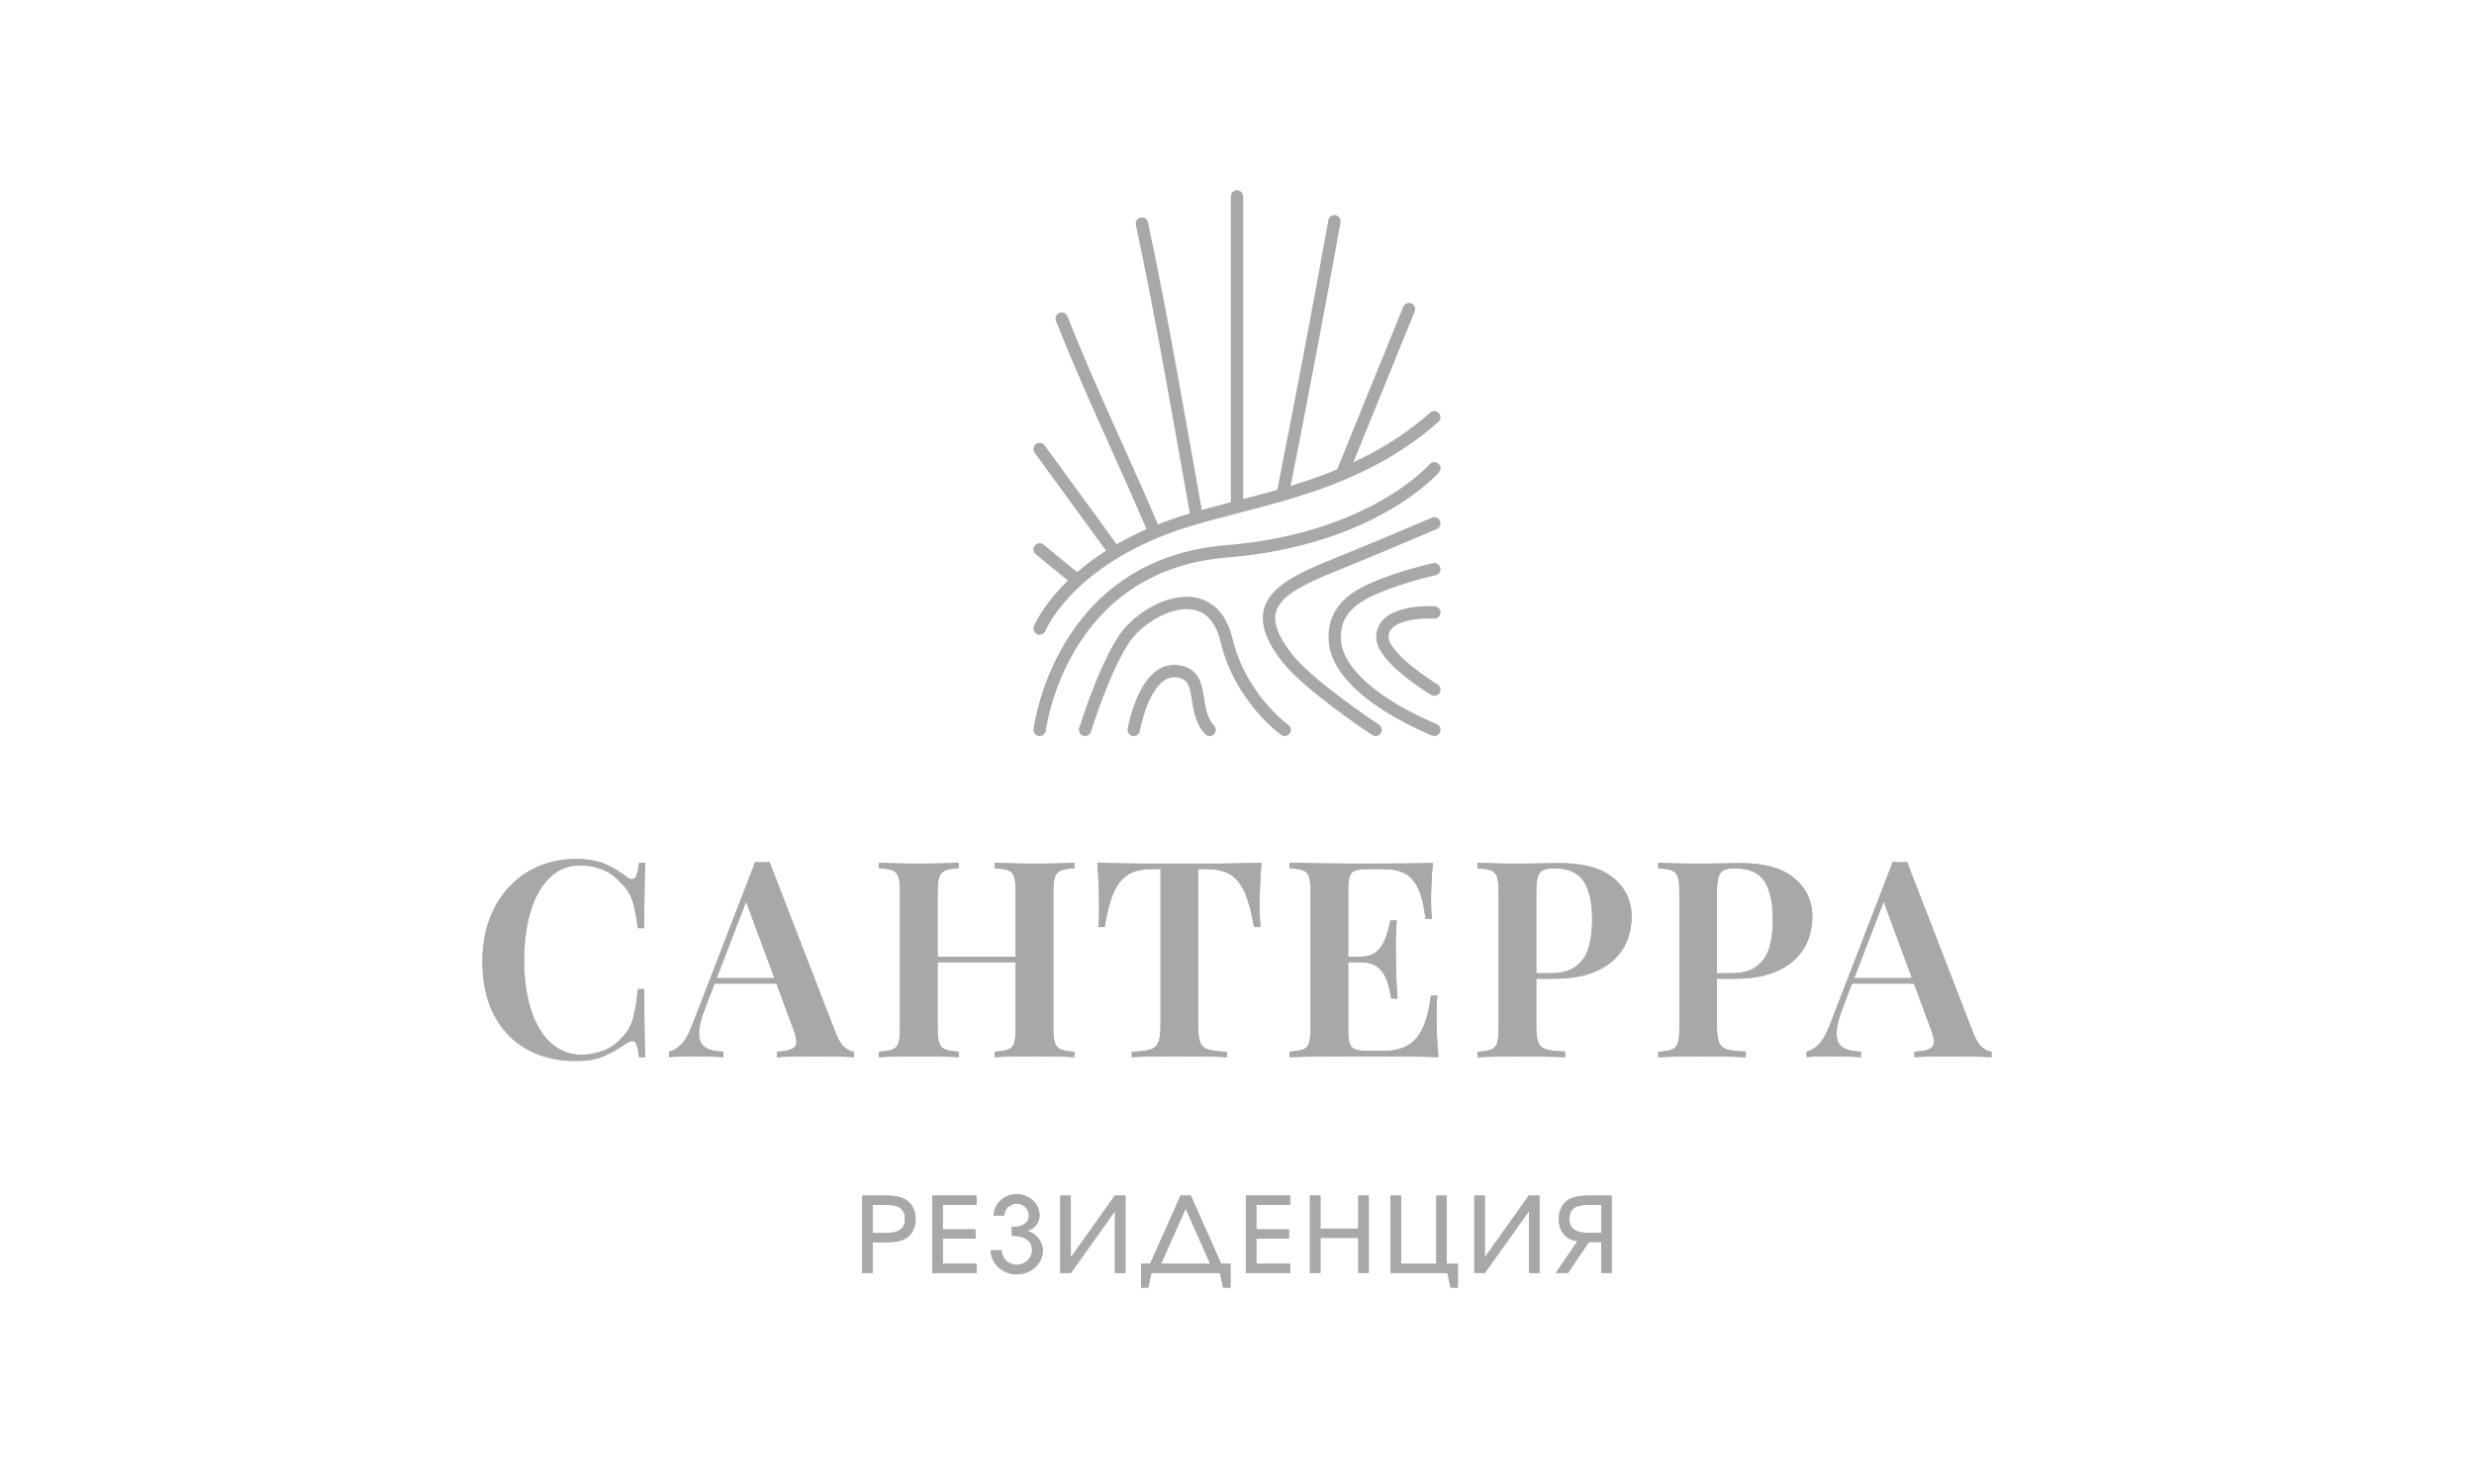 <?xml version="1.0" encoding="UTF-8"?> <svg xmlns="http://www.w3.org/2000/svg" width="200" height="120" viewBox="0 0 200 120" fill="none"><path d="M69.705 96.675H71.46C72.325 96.675 72.806 96.767 73.215 97.005C73.723 97.303 74.017 97.877 74.017 98.582C74.017 99.251 73.741 99.81 73.269 100.107C72.877 100.36 72.413 100.455 71.531 100.455H70.552V102.938H69.705V96.675ZM71.487 99.709C72.325 99.709 73.162 99.581 73.162 98.591C73.162 97.445 72.235 97.422 71.318 97.422H70.552V99.709H71.487Z" fill="#A8A8A8"></path><path d="M69.705 96.675H71.46C72.325 96.675 72.806 96.767 73.215 97.005C73.723 97.303 74.017 97.877 74.017 98.582C74.017 99.251 73.741 99.81 73.269 100.107C72.877 100.36 72.413 100.455 71.531 100.455H70.552V102.938H69.705V96.675ZM71.487 99.709C72.325 99.709 73.162 99.581 73.162 98.591C73.162 97.445 72.235 97.422 71.318 97.422H70.552V99.709H71.487Z" fill="#A8A8A8"></path><path d="M75.368 96.675H78.947V97.422H76.215V99.411H78.852V100.158H76.215V102.192H78.947V102.938H75.368V96.675Z" fill="#A8A8A8"></path><path d="M75.368 96.675H78.947V97.422H76.215V99.411H78.852V100.158H76.215V102.192H78.947V102.938H75.368V96.675Z" fill="#A8A8A8"></path><path d="M80.973 101.098C80.973 101.749 81.516 102.275 82.202 102.275C82.879 102.275 83.432 101.749 83.432 101.098C83.432 100.342 82.861 99.929 81.792 99.929V99.218C82.692 99.218 83.182 98.879 83.182 98.287C83.182 97.761 82.737 97.329 82.184 97.329C81.641 97.329 81.186 97.761 81.186 98.287H80.34C80.34 97.338 81.169 96.568 82.184 96.568C83.209 96.568 84.037 97.329 84.037 98.278C84.037 98.87 83.628 99.388 83.031 99.533C83.734 99.694 84.305 100.405 84.305 101.109C84.305 102.177 83.36 103.048 82.202 103.048C81.044 103.048 80.091 102.168 80.091 101.101H80.973V101.098Z" fill="#A8A8A8"></path><path d="M80.973 101.098C80.973 101.749 81.516 102.275 82.202 102.275C82.879 102.275 83.432 101.749 83.432 101.098C83.432 100.342 82.861 99.929 81.792 99.929V99.218C82.692 99.218 83.182 98.879 83.182 98.287C83.182 97.761 82.737 97.329 82.184 97.329C81.641 97.329 81.186 97.761 81.186 98.287H80.34C80.34 97.338 81.169 96.568 82.184 96.568C83.209 96.568 84.037 97.329 84.037 98.278C84.037 98.87 83.628 99.388 83.031 99.533C83.734 99.694 84.305 100.405 84.305 101.109C84.305 102.177 83.36 103.048 82.202 103.048C81.044 103.048 80.091 102.168 80.091 101.101H80.973V101.098Z" fill="#A8A8A8"></path><path d="M85.718 96.675H86.565V101.675L90.126 96.675H90.981V102.935H90.134V97.936L86.574 102.935H85.718V96.675Z" fill="#A8A8A8"></path><path d="M85.718 96.675H86.565V101.675L90.126 96.675H90.981V102.935H90.134V97.936L86.574 102.935H85.718V96.675Z" fill="#A8A8A8"></path><path d="M92.237 102.192H92.977L95.436 96.675H96.264L98.723 102.192H99.472V104.116H98.875L98.625 102.938H93.078L92.828 104.116H92.24V102.192H92.237ZM97.829 102.192L95.851 97.728L93.865 102.192H97.829Z" fill="#A8A8A8"></path><path d="M92.237 102.192H92.977L95.436 96.675H96.264L98.723 102.192H99.472V104.116H98.875L98.625 102.938H93.078L92.828 104.116H92.24V102.192H92.237ZM97.829 102.192L95.851 97.728L93.865 102.192H97.829Z" fill="#A8A8A8"></path><path d="M100.716 96.675H104.295V97.422H101.562V99.411H104.199V100.158H101.562V102.192H104.295V102.938H100.716V96.675Z" fill="#A8A8A8"></path><path d="M100.716 96.675H104.295V97.422H101.562V99.411H104.199V100.158H101.562V102.192H104.295V102.938H100.716V96.675Z" fill="#A8A8A8"></path><path d="M105.898 96.675H106.745V99.352H109.806V96.675H110.653V102.935H109.806V100.098H106.745V102.935H105.898V96.675Z" fill="#A8A8A8"></path><path d="M105.898 96.675H106.745V99.352H109.806V96.675H110.653V102.935H109.806V100.098H106.745V102.935H105.898V96.675Z" fill="#A8A8A8"></path><path d="M112.417 96.675H113.263V102.192H116.111V96.675H116.958V102.192H117.858V104.116H117.261L117.011 102.938H112.417V96.675Z" fill="#A8A8A8"></path><path d="M112.417 96.675H113.263V102.192H116.111V96.675H116.958V102.192H117.858V104.116H117.261L117.011 102.938H112.417V96.675Z" fill="#A8A8A8"></path><path d="M119.185 96.675H120.032V101.675L123.592 96.675H124.448V102.935H123.601V97.936L120.04 102.935H119.185V96.675Z" fill="#A8A8A8"></path><path d="M119.185 96.675H120.032V101.675L123.592 96.675H124.448V102.935H123.601V97.936L120.04 102.935H119.185V96.675Z" fill="#A8A8A8"></path><path d="M127.53 100.369C126.532 100.241 126.016 99.521 126.016 98.573C126.016 97.862 126.31 97.294 126.818 96.996C127.227 96.767 127.709 96.675 128.555 96.675H130.292V102.935H129.446V100.437H128.448L126.755 102.935H125.766L127.53 100.369ZM129.446 97.422H128.697C127.78 97.422 126.871 97.448 126.871 98.582C126.871 99.563 127.691 99.691 128.528 99.691H129.446V97.422Z" fill="#A8A8A8"></path><path d="M127.53 100.369C126.532 100.241 126.016 99.521 126.016 98.573C126.016 97.862 126.31 97.294 126.818 96.996C127.227 96.767 127.709 96.675 128.555 96.675H130.292V102.935H129.446V100.437H128.448L126.755 102.935H125.766L127.53 100.369ZM129.446 97.422H128.697C127.78 97.422 126.871 97.448 126.871 98.582C126.871 99.563 127.691 99.691 128.528 99.691H129.446V97.422Z" fill="#A8A8A8"></path><path d="M46.579 69.461C47.553 69.461 48.355 69.607 48.984 69.895C49.611 70.184 50.169 70.52 50.66 70.907C50.956 71.13 51.179 71.153 51.337 70.984C51.491 70.814 51.598 70.41 51.657 69.773H52.168C52.139 70.335 52.115 71.025 52.103 71.837C52.088 72.652 52.082 73.726 52.082 75.058H51.571C51.482 74.392 51.387 73.833 51.283 73.381C51.179 72.929 51.037 72.542 50.85 72.215C50.665 71.891 50.41 71.579 50.083 71.281C49.685 70.838 49.207 70.508 48.652 70.294C48.099 70.08 47.517 69.973 46.912 69.973C46.142 69.973 45.474 70.175 44.907 70.582C44.337 70.99 43.865 71.543 43.487 72.248C43.11 72.953 42.831 73.767 42.644 74.701C42.46 75.635 42.368 76.626 42.368 77.675C42.368 78.755 42.466 79.76 42.668 80.682C42.867 81.607 43.164 82.413 43.556 83.103C43.948 83.79 44.435 84.328 45.02 84.712C45.605 85.096 46.279 85.289 47.048 85.289C47.595 85.289 48.156 85.185 48.732 84.977C49.308 84.768 49.78 84.45 50.152 84.022C50.639 83.579 50.971 83.049 51.15 82.434C51.328 81.818 51.467 81.003 51.571 79.98H52.082C52.082 81.372 52.088 82.493 52.103 83.344C52.118 84.194 52.139 84.908 52.168 85.485H51.657C51.598 84.849 51.497 84.45 51.357 84.287C51.218 84.123 50.983 84.147 50.66 84.352C50.113 84.736 49.534 85.075 48.919 85.363C48.304 85.652 47.52 85.797 46.558 85.797C45.05 85.797 43.728 85.479 42.59 84.843C41.453 84.206 40.568 83.29 39.941 82.089C39.312 80.89 39 79.448 39 77.759C39 76.102 39.324 74.651 39.974 73.408C40.624 72.165 41.518 71.195 42.656 70.499C43.793 69.809 45.103 69.461 46.579 69.461Z" fill="#A8A8A8"></path><path d="M46.579 69.461C47.553 69.461 48.355 69.607 48.984 69.895C49.611 70.184 50.169 70.52 50.66 70.907C50.956 71.13 51.179 71.153 51.337 70.984C51.491 70.814 51.598 70.41 51.657 69.773H52.168C52.139 70.335 52.115 71.025 52.103 71.837C52.088 72.652 52.082 73.726 52.082 75.058H51.571C51.482 74.392 51.387 73.833 51.283 73.381C51.179 72.929 51.037 72.542 50.85 72.215C50.665 71.891 50.41 71.579 50.083 71.281C49.685 70.838 49.207 70.508 48.652 70.294C48.099 70.08 47.517 69.973 46.912 69.973C46.142 69.973 45.474 70.175 44.907 70.582C44.337 70.99 43.865 71.543 43.487 72.248C43.11 72.953 42.831 73.767 42.644 74.701C42.46 75.635 42.368 76.626 42.368 77.675C42.368 78.755 42.466 79.76 42.668 80.682C42.867 81.607 43.164 82.413 43.556 83.103C43.948 83.79 44.435 84.328 45.02 84.712C45.605 85.096 46.279 85.289 47.048 85.289C47.595 85.289 48.156 85.185 48.732 84.977C49.308 84.768 49.78 84.45 50.152 84.022C50.639 83.579 50.971 83.049 51.15 82.434C51.328 81.818 51.467 81.003 51.571 79.98H52.082C52.082 81.372 52.088 82.493 52.103 83.344C52.118 84.194 52.139 84.908 52.168 85.485H51.657C51.598 84.849 51.497 84.45 51.357 84.287C51.218 84.123 50.983 84.147 50.66 84.352C50.113 84.736 49.534 85.075 48.919 85.363C48.304 85.652 47.52 85.797 46.558 85.797C45.05 85.797 43.728 85.479 42.59 84.843C41.453 84.206 40.568 83.29 39.941 82.089C39.312 80.89 39 79.448 39 77.759C39 76.102 39.324 74.651 39.974 73.408C40.624 72.165 41.518 71.195 42.656 70.499C43.793 69.809 45.103 69.461 46.579 69.461Z" fill="#A8A8A8"></path><path d="M62.209 69.705L67.596 83.626C67.819 84.159 68.057 84.525 68.318 84.724C68.576 84.923 68.817 85.03 69.04 85.045V85.488C68.657 85.458 68.193 85.441 67.653 85.431C67.112 85.426 66.563 85.42 66.001 85.42C65.351 85.42 64.745 85.423 64.184 85.431C63.623 85.441 63.165 85.458 62.809 85.488V85.045C63.563 85.015 64.041 84.887 64.249 84.655C64.457 84.426 64.413 83.933 64.116 83.177L60.213 72.631L60.611 72.144L57.065 81.357C56.682 82.333 56.495 83.085 56.51 83.611C56.525 84.138 56.703 84.504 57.042 84.709C57.383 84.917 57.861 85.027 58.482 85.042V85.485C58.01 85.455 57.55 85.438 57.107 85.429C56.664 85.423 56.219 85.417 55.776 85.417C55.45 85.417 55.144 85.42 54.856 85.429C54.568 85.438 54.312 85.455 54.09 85.485V85.042C54.413 84.968 54.737 84.777 55.055 84.465C55.373 84.153 55.678 83.614 55.975 82.844L61.054 69.702C61.232 69.717 61.422 69.726 61.63 69.726C61.838 69.726 62.034 69.72 62.209 69.705ZM64.139 79.094V79.537H57.532L57.754 79.094H64.139Z" fill="#A8A8A8"></path><path d="M62.209 69.705L67.596 83.626C67.819 84.159 68.057 84.525 68.318 84.724C68.576 84.923 68.817 85.03 69.04 85.045V85.488C68.657 85.458 68.193 85.441 67.653 85.431C67.112 85.426 66.563 85.42 66.001 85.42C65.351 85.42 64.745 85.423 64.184 85.431C63.623 85.441 63.165 85.458 62.809 85.488V85.045C63.563 85.015 64.041 84.887 64.249 84.655C64.457 84.426 64.413 83.933 64.116 83.177L60.213 72.631L60.611 72.144L57.065 81.357C56.682 82.333 56.495 83.085 56.51 83.611C56.525 84.138 56.703 84.504 57.042 84.709C57.383 84.917 57.861 85.027 58.482 85.042V85.485C58.01 85.455 57.55 85.438 57.107 85.429C56.664 85.423 56.219 85.417 55.776 85.417C55.45 85.417 55.144 85.42 54.856 85.429C54.568 85.438 54.312 85.455 54.09 85.485V85.042C54.413 84.968 54.737 84.777 55.055 84.465C55.373 84.153 55.678 83.614 55.975 82.844L61.054 69.702C61.232 69.717 61.422 69.726 61.63 69.726C61.838 69.726 62.034 69.72 62.209 69.705ZM64.139 79.094V79.537H57.532L57.754 79.094H64.139Z" fill="#A8A8A8"></path><path d="M71.05 85.488V85.045C71.537 85.015 71.903 84.956 72.146 84.867C72.39 84.777 72.553 84.599 72.633 84.334C72.713 84.067 72.755 83.668 72.755 83.136V72.123C72.755 71.576 72.713 71.171 72.633 70.912C72.553 70.654 72.39 70.475 72.146 70.38C71.903 70.285 71.537 70.228 71.05 70.213V69.77C71.418 69.785 71.894 69.8 72.47 69.815C73.046 69.83 73.667 69.836 74.332 69.836C74.923 69.836 75.508 69.83 76.084 69.815C76.66 69.8 77.132 69.785 77.504 69.77V70.213C77.031 70.228 76.672 70.285 76.429 70.38C76.185 70.475 76.019 70.654 75.93 70.912C75.841 71.171 75.796 71.576 75.796 72.123V83.136C75.796 83.668 75.841 84.069 75.93 84.334C76.019 84.599 76.185 84.777 76.429 84.867C76.672 84.956 77.031 85.015 77.504 85.045V85.488C77.135 85.458 76.66 85.441 76.084 85.431C75.508 85.426 74.923 85.42 74.332 85.42C73.667 85.42 73.046 85.423 72.47 85.431C71.891 85.441 71.418 85.458 71.05 85.488ZM74.572 77.806V77.363H83.33V77.806H74.572ZM80.405 85.488V85.045C80.892 85.015 81.257 84.956 81.501 84.867C81.745 84.777 81.908 84.599 81.988 84.334C82.068 84.067 82.11 83.668 82.11 83.136V72.123C82.11 71.576 82.068 71.171 81.988 70.912C81.908 70.654 81.745 70.475 81.501 70.38C81.257 70.285 80.892 70.228 80.405 70.213V69.77C80.803 69.785 81.299 69.8 81.89 69.815C82.481 69.83 83.072 69.836 83.663 69.836C84.313 69.836 84.922 69.83 85.493 69.815C86.06 69.8 86.517 69.785 86.856 69.77V70.213C86.383 70.228 86.024 70.285 85.781 70.38C85.537 70.475 85.371 70.654 85.282 70.912C85.192 71.171 85.148 71.576 85.148 72.123V83.136C85.148 83.668 85.192 84.069 85.282 84.334C85.371 84.599 85.537 84.777 85.781 84.867C86.024 84.956 86.383 85.015 86.856 85.045V85.488C86.514 85.458 86.06 85.441 85.493 85.431C84.922 85.426 84.313 85.42 83.663 85.42C83.072 85.42 82.481 85.423 81.89 85.431C81.299 85.441 80.803 85.458 80.405 85.488Z" fill="#A8A8A8"></path><path d="M71.05 85.488V85.045C71.537 85.015 71.903 84.956 72.146 84.867C72.39 84.777 72.553 84.599 72.633 84.334C72.713 84.067 72.755 83.668 72.755 83.136V72.123C72.755 71.576 72.713 71.171 72.633 70.912C72.553 70.654 72.39 70.475 72.146 70.38C71.903 70.285 71.537 70.228 71.05 70.213V69.77C71.418 69.785 71.894 69.8 72.47 69.815C73.046 69.83 73.667 69.836 74.332 69.836C74.923 69.836 75.508 69.83 76.084 69.815C76.66 69.8 77.132 69.785 77.504 69.77V70.213C77.031 70.228 76.672 70.285 76.429 70.38C76.185 70.475 76.019 70.654 75.93 70.912C75.841 71.171 75.796 71.576 75.796 72.123V83.136C75.796 83.668 75.841 84.069 75.93 84.334C76.019 84.599 76.185 84.777 76.429 84.867C76.672 84.956 77.031 85.015 77.504 85.045V85.488C77.135 85.458 76.66 85.441 76.084 85.431C75.508 85.426 74.923 85.42 74.332 85.42C73.667 85.42 73.046 85.423 72.47 85.431C71.891 85.441 71.418 85.458 71.05 85.488ZM74.572 77.806V77.363H83.33V77.806H74.572ZM80.405 85.488V85.045C80.892 85.015 81.257 84.956 81.501 84.867C81.745 84.777 81.908 84.599 81.988 84.334C82.068 84.067 82.11 83.668 82.11 83.136V72.123C82.11 71.576 82.068 71.171 81.988 70.912C81.908 70.654 81.745 70.475 81.501 70.38C81.257 70.285 80.892 70.228 80.405 70.213V69.77C80.803 69.785 81.299 69.8 81.89 69.815C82.481 69.83 83.072 69.836 83.663 69.836C84.313 69.836 84.922 69.83 85.493 69.815C86.06 69.8 86.517 69.785 86.856 69.77V70.213C86.383 70.228 86.024 70.285 85.781 70.38C85.537 70.475 85.371 70.654 85.282 70.912C85.192 71.171 85.148 71.576 85.148 72.123V83.136C85.148 83.668 85.192 84.069 85.282 84.334C85.371 84.599 85.537 84.777 85.781 84.867C86.024 84.956 86.383 85.015 86.856 85.045V85.488C86.514 85.458 86.06 85.441 85.493 85.431C84.922 85.426 84.313 85.42 83.663 85.42C83.072 85.42 82.481 85.423 81.89 85.431C81.299 85.441 80.803 85.458 80.405 85.488Z" fill="#A8A8A8"></path><path d="M101.981 69.77C101.921 70.451 101.88 71.115 101.859 71.757C101.835 72.402 101.826 72.893 101.826 73.232C101.826 73.574 101.832 73.889 101.847 74.187C101.862 74.484 101.877 74.743 101.892 74.963H101.381C101.173 73.779 100.924 72.852 100.627 72.176C100.33 71.504 99.944 71.019 99.463 70.722C98.981 70.428 98.352 70.279 97.568 70.279H96.858V82.933C96.858 83.54 96.914 83.992 97.024 84.287C97.134 84.584 97.36 84.78 97.701 84.875C98.04 84.971 98.536 85.027 99.186 85.042V85.485C98.744 85.455 98.168 85.438 97.458 85.429C96.748 85.423 96.023 85.417 95.284 85.417C94.515 85.417 93.793 85.42 93.122 85.429C92.448 85.438 91.907 85.455 91.492 85.485V85.042C92.127 85.027 92.614 84.971 92.956 84.875C93.294 84.78 93.523 84.584 93.642 84.287C93.76 83.992 93.82 83.54 93.82 82.933V70.279H93.089C92.32 70.279 91.693 70.428 91.206 70.722C90.719 71.019 90.327 71.504 90.03 72.176C89.733 72.849 89.49 73.779 89.3 74.963H88.789C88.819 74.74 88.837 74.481 88.845 74.187C88.851 73.889 88.857 73.574 88.857 73.232C88.857 72.893 88.845 72.399 88.825 71.757C88.804 71.112 88.762 70.451 88.703 69.77C89.353 69.785 90.069 69.8 90.853 69.815C91.637 69.83 92.418 69.836 93.202 69.836C93.986 69.836 94.702 69.836 95.352 69.836C95.988 69.836 96.698 69.836 97.482 69.836C98.266 69.836 99.047 69.83 99.831 69.815C100.615 69.8 101.33 69.785 101.981 69.77Z" fill="#A8A8A8"></path><path d="M101.981 69.77C101.921 70.451 101.88 71.115 101.859 71.757C101.835 72.402 101.826 72.893 101.826 73.232C101.826 73.574 101.832 73.889 101.847 74.187C101.862 74.484 101.877 74.743 101.892 74.963H101.381C101.173 73.779 100.924 72.852 100.627 72.176C100.33 71.504 99.944 71.019 99.463 70.722C98.981 70.428 98.352 70.279 97.568 70.279H96.858V82.933C96.858 83.54 96.914 83.992 97.024 84.287C97.134 84.584 97.36 84.78 97.701 84.875C98.04 84.971 98.536 85.027 99.186 85.042V85.485C98.744 85.455 98.168 85.438 97.458 85.429C96.748 85.423 96.023 85.417 95.284 85.417C94.515 85.417 93.793 85.42 93.122 85.429C92.448 85.438 91.907 85.455 91.492 85.485V85.042C92.127 85.027 92.614 84.971 92.956 84.875C93.294 84.78 93.523 84.584 93.642 84.287C93.76 83.992 93.82 83.54 93.82 82.933V70.279H93.089C92.32 70.279 91.693 70.428 91.206 70.722C90.719 71.019 90.327 71.504 90.03 72.176C89.733 72.849 89.49 73.779 89.3 74.963H88.789C88.819 74.74 88.837 74.481 88.845 74.187C88.851 73.889 88.857 73.574 88.857 73.232C88.857 72.893 88.845 72.399 88.825 71.757C88.804 71.112 88.762 70.451 88.703 69.77C89.353 69.785 90.069 69.8 90.853 69.815C91.637 69.83 92.418 69.836 93.202 69.836C93.986 69.836 94.702 69.836 95.352 69.836C95.988 69.836 96.698 69.836 97.482 69.836C98.266 69.836 99.047 69.83 99.831 69.815C100.615 69.8 101.33 69.785 101.981 69.77Z" fill="#A8A8A8"></path><path d="M115.838 69.77C115.779 70.377 115.737 70.966 115.716 71.534C115.693 72.105 115.684 72.536 115.684 72.834C115.684 73.116 115.69 73.384 115.704 73.643C115.719 73.901 115.734 74.118 115.749 74.297H115.238C115.119 73.277 114.926 72.474 114.662 71.888C114.395 71.302 114.038 70.889 113.587 70.645C113.136 70.401 112.547 70.279 111.826 70.279H110.605C110.163 70.279 109.821 70.318 109.587 70.389C109.349 70.463 109.192 70.618 109.111 70.856C109.031 71.094 108.99 71.457 108.99 71.944V83.311C108.99 83.784 109.031 84.144 109.111 84.388C109.192 84.632 109.352 84.792 109.587 84.867C109.821 84.941 110.163 84.977 110.605 84.977H111.87C112.625 84.977 113.257 84.837 113.765 84.554C114.276 84.275 114.686 83.811 114.995 83.165C115.306 82.52 115.535 81.637 115.681 80.513H116.191C116.147 80.971 116.126 81.562 116.126 82.288C116.126 82.6 116.138 83.049 116.159 83.641C116.183 84.233 116.221 84.849 116.281 85.485C115.526 85.455 114.677 85.438 113.732 85.429C112.785 85.423 111.945 85.417 111.205 85.417C110.733 85.417 110.097 85.417 109.299 85.417C108.5 85.417 107.653 85.42 106.759 85.429C105.865 85.438 105.025 85.455 104.244 85.485V85.042C104.731 85.012 105.096 84.953 105.34 84.864C105.583 84.774 105.747 84.596 105.827 84.331C105.907 84.064 105.949 83.665 105.949 83.133V72.12C105.949 71.573 105.907 71.168 105.827 70.909C105.747 70.651 105.583 70.472 105.34 70.377C105.096 70.282 104.731 70.225 104.244 70.211V69.767C105.028 69.782 105.865 69.797 106.759 69.812C107.653 69.827 108.5 69.833 109.299 69.833C110.097 69.833 110.733 69.833 111.205 69.833C111.885 69.833 112.657 69.83 113.522 69.821C114.386 69.818 115.158 69.8 115.838 69.77ZM112.268 77.363V77.806H108.321V77.363H112.268ZM112.913 74.434C112.853 75.278 112.827 75.921 112.836 76.367C112.841 76.81 112.847 77.217 112.847 77.589C112.847 77.958 112.853 78.365 112.868 78.811C112.883 79.254 112.919 79.9 112.978 80.745H112.467C112.393 80.242 112.28 79.763 112.123 79.311C111.968 78.859 111.725 78.496 111.392 78.222C111.06 77.949 110.584 77.812 109.961 77.812V77.363C110.581 77.363 111.051 77.2 111.368 76.875C111.686 76.551 111.918 76.159 112.066 75.698C112.215 75.24 112.325 74.817 112.399 74.434H112.913Z" fill="#A8A8A8"></path><path d="M115.838 69.77C115.779 70.377 115.737 70.966 115.716 71.534C115.693 72.105 115.684 72.536 115.684 72.834C115.684 73.116 115.69 73.384 115.704 73.643C115.719 73.901 115.734 74.118 115.749 74.297H115.238C115.119 73.277 114.926 72.474 114.662 71.888C114.395 71.302 114.038 70.889 113.587 70.645C113.136 70.401 112.547 70.279 111.826 70.279H110.605C110.163 70.279 109.821 70.318 109.587 70.389C109.349 70.463 109.192 70.618 109.111 70.856C109.031 71.094 108.99 71.457 108.99 71.944V83.311C108.99 83.784 109.031 84.144 109.111 84.388C109.192 84.632 109.352 84.792 109.587 84.867C109.821 84.941 110.163 84.977 110.605 84.977H111.87C112.625 84.977 113.257 84.837 113.765 84.554C114.276 84.275 114.686 83.811 114.995 83.165C115.306 82.52 115.535 81.637 115.681 80.513H116.191C116.147 80.971 116.126 81.562 116.126 82.288C116.126 82.6 116.138 83.049 116.159 83.641C116.183 84.233 116.221 84.849 116.281 85.485C115.526 85.455 114.677 85.438 113.732 85.429C112.785 85.423 111.945 85.417 111.205 85.417C110.733 85.417 110.097 85.417 109.299 85.417C108.5 85.417 107.653 85.42 106.759 85.429C105.865 85.438 105.025 85.455 104.244 85.485V85.042C104.731 85.012 105.096 84.953 105.34 84.864C105.583 84.774 105.747 84.596 105.827 84.331C105.907 84.064 105.949 83.665 105.949 83.133V72.12C105.949 71.573 105.907 71.168 105.827 70.909C105.747 70.651 105.583 70.472 105.34 70.377C105.096 70.282 104.731 70.225 104.244 70.211V69.767C105.028 69.782 105.865 69.797 106.759 69.812C107.653 69.827 108.5 69.833 109.299 69.833C110.097 69.833 110.733 69.833 111.205 69.833C111.885 69.833 112.657 69.83 113.522 69.821C114.386 69.818 115.158 69.8 115.838 69.77ZM112.268 77.363V77.806H108.321V77.363H112.268ZM112.913 74.434C112.853 75.278 112.827 75.921 112.836 76.367C112.841 76.81 112.847 77.217 112.847 77.589C112.847 77.958 112.853 78.365 112.868 78.811C112.883 79.254 112.919 79.9 112.978 80.745H112.467C112.393 80.242 112.28 79.763 112.123 79.311C111.968 78.859 111.725 78.496 111.392 78.222C111.06 77.949 110.584 77.812 109.961 77.812V77.363C110.581 77.363 111.051 77.2 111.368 76.875C111.686 76.551 111.918 76.159 112.066 75.698C112.215 75.24 112.325 74.817 112.399 74.434H112.913Z" fill="#A8A8A8"></path><path d="M119.446 69.77C119.815 69.785 120.29 69.8 120.866 69.815C121.442 69.83 122.018 69.836 122.594 69.836C123.319 69.836 124.005 69.83 124.655 69.815C125.306 69.8 125.763 69.791 126.03 69.791C128.011 69.791 129.484 70.199 130.452 71.014C131.421 71.828 131.905 72.878 131.905 74.166C131.905 74.698 131.81 75.257 131.617 75.843C131.424 76.429 131.091 76.968 130.619 77.464C130.147 77.961 129.499 78.362 128.68 78.675C127.86 78.987 126.814 79.141 125.543 79.141H123.325V78.698H125.321C126.253 78.698 126.966 78.499 127.459 78.098C127.952 77.696 128.287 77.173 128.457 76.521C128.626 75.87 128.712 75.168 128.712 74.413C128.712 73.006 128.484 71.956 128.026 71.26C127.569 70.564 126.776 70.216 125.653 70.216C125.047 70.216 124.652 70.341 124.468 70.594C124.284 70.847 124.192 71.356 124.192 72.126V83.049C124.192 83.611 124.252 84.034 124.37 84.316C124.489 84.599 124.718 84.783 125.056 84.872C125.395 84.962 125.885 85.012 126.52 85.027V85.494C126.09 85.464 125.537 85.446 124.857 85.438C124.177 85.431 123.476 85.426 122.752 85.426C122.131 85.426 121.531 85.429 120.955 85.438C120.379 85.446 119.877 85.464 119.446 85.494V85.051C119.933 85.021 120.299 84.962 120.542 84.872C120.786 84.783 120.949 84.605 121.029 84.34C121.109 84.072 121.151 83.674 121.151 83.142V72.129C121.151 71.582 121.109 71.177 121.029 70.918C120.949 70.66 120.786 70.481 120.542 70.386C120.299 70.291 119.933 70.234 119.446 70.219V69.77Z" fill="#A8A8A8"></path><path d="M119.446 69.77C119.815 69.785 120.29 69.8 120.866 69.815C121.442 69.83 122.018 69.836 122.594 69.836C123.319 69.836 124.005 69.83 124.655 69.815C125.306 69.8 125.763 69.791 126.03 69.791C128.011 69.791 129.484 70.199 130.452 71.014C131.421 71.828 131.905 72.878 131.905 74.166C131.905 74.698 131.81 75.257 131.617 75.843C131.424 76.429 131.091 76.968 130.619 77.464C130.147 77.961 129.499 78.362 128.68 78.675C127.86 78.987 126.814 79.141 125.543 79.141H123.325V78.698H125.321C126.253 78.698 126.966 78.499 127.459 78.098C127.952 77.696 128.287 77.173 128.457 76.521C128.626 75.87 128.712 75.168 128.712 74.413C128.712 73.006 128.484 71.956 128.026 71.26C127.569 70.564 126.776 70.216 125.653 70.216C125.047 70.216 124.652 70.341 124.468 70.594C124.284 70.847 124.192 71.356 124.192 72.126V83.049C124.192 83.611 124.252 84.034 124.37 84.316C124.489 84.599 124.718 84.783 125.056 84.872C125.395 84.962 125.885 85.012 126.52 85.027V85.494C126.09 85.464 125.537 85.446 124.857 85.438C124.177 85.431 123.476 85.426 122.752 85.426C122.131 85.426 121.531 85.429 120.955 85.438C120.379 85.446 119.877 85.464 119.446 85.494V85.051C119.933 85.021 120.299 84.962 120.542 84.872C120.786 84.783 120.949 84.605 121.029 84.34C121.109 84.072 121.151 83.674 121.151 83.142V72.129C121.151 71.582 121.109 71.177 121.029 70.918C120.949 70.66 120.786 70.481 120.542 70.386C120.299 70.291 119.933 70.234 119.446 70.219V69.77Z" fill="#A8A8A8"></path><path d="M134.055 69.77C134.423 69.785 134.898 69.8 135.474 69.815C136.051 69.83 136.627 69.836 137.203 69.836C137.927 69.836 138.614 69.83 139.264 69.815C139.914 69.8 140.372 69.791 140.639 69.791C142.62 69.791 144.093 70.199 145.061 71.014C146.029 71.828 146.513 72.878 146.513 74.166C146.513 74.698 146.418 75.257 146.225 75.843C146.032 76.429 145.7 76.968 145.227 77.464C144.755 77.961 144.108 78.362 143.288 78.675C142.468 78.987 141.423 79.141 140.152 79.141H137.933V78.698H139.929C140.862 78.698 141.574 78.499 142.067 78.098C142.56 77.696 142.896 77.173 143.065 76.521C143.235 75.87 143.321 75.168 143.321 74.413C143.321 73.006 143.092 71.956 142.635 71.26C142.177 70.564 141.384 70.216 140.262 70.216C139.656 70.216 139.261 70.341 139.077 70.594C138.893 70.847 138.801 71.356 138.801 72.126V83.049C138.801 83.611 138.86 84.034 138.979 84.316C139.098 84.599 139.326 84.783 139.665 84.872C140.003 84.962 140.493 85.012 141.129 85.027V85.494C140.698 85.464 140.146 85.446 139.466 85.438C138.786 85.431 138.085 85.426 137.36 85.426C136.74 85.426 136.14 85.429 135.564 85.438C134.987 85.446 134.485 85.464 134.055 85.494V85.051C134.542 85.021 134.907 84.962 135.151 84.872C135.394 84.783 135.558 84.605 135.638 84.34C135.718 84.072 135.76 83.674 135.76 83.142V72.129C135.76 71.582 135.718 71.177 135.638 70.918C135.558 70.66 135.394 70.481 135.151 70.386C134.907 70.291 134.542 70.234 134.055 70.219V69.77Z" fill="#A8A8A8"></path><path d="M134.055 69.77C134.423 69.785 134.898 69.8 135.474 69.815C136.051 69.83 136.627 69.836 137.203 69.836C137.927 69.836 138.614 69.83 139.264 69.815C139.914 69.8 140.372 69.791 140.639 69.791C142.62 69.791 144.093 70.199 145.061 71.014C146.029 71.828 146.513 72.878 146.513 74.166C146.513 74.698 146.418 75.257 146.225 75.843C146.032 76.429 145.7 76.968 145.227 77.464C144.755 77.961 144.108 78.362 143.288 78.675C142.468 78.987 141.423 79.141 140.152 79.141H137.933V78.698H139.929C140.862 78.698 141.574 78.499 142.067 78.098C142.56 77.696 142.896 77.173 143.065 76.521C143.235 75.87 143.321 75.168 143.321 74.413C143.321 73.006 143.092 71.956 142.635 71.26C142.177 70.564 141.384 70.216 140.262 70.216C139.656 70.216 139.261 70.341 139.077 70.594C138.893 70.847 138.801 71.356 138.801 72.126V83.049C138.801 83.611 138.86 84.034 138.979 84.316C139.098 84.599 139.326 84.783 139.665 84.872C140.003 84.962 140.493 85.012 141.129 85.027V85.494C140.698 85.464 140.146 85.446 139.466 85.438C138.786 85.431 138.085 85.426 137.36 85.426C136.74 85.426 136.14 85.429 135.564 85.438C134.987 85.446 134.485 85.464 134.055 85.494V85.051C134.542 85.021 134.907 84.962 135.151 84.872C135.394 84.783 135.558 84.605 135.638 84.34C135.718 84.072 135.76 83.674 135.76 83.142V72.129C135.76 71.582 135.718 71.177 135.638 70.918C135.558 70.66 135.394 70.481 135.151 70.386C134.907 70.291 134.542 70.234 134.055 70.219V69.77Z" fill="#A8A8A8"></path><path d="M154.169 69.705L159.557 83.626C159.779 84.159 160.017 84.525 160.278 84.724C160.537 84.923 160.777 85.03 161 85.045V85.488C160.617 85.458 160.154 85.441 159.613 85.431C159.073 85.426 158.523 85.42 157.962 85.42C157.312 85.42 156.706 85.423 156.144 85.431C155.583 85.441 155.126 85.458 154.769 85.488V85.045C155.524 85.015 156.002 84.887 156.21 84.655C156.418 84.426 156.373 83.933 156.076 83.177L152.174 72.631L152.572 72.144L149.026 81.357C148.643 82.333 148.456 83.085 148.47 83.611C148.485 84.138 148.663 84.504 149.002 84.709C149.343 84.917 149.822 85.027 150.442 85.042V85.485C149.97 85.455 149.51 85.438 149.067 85.429C148.625 85.423 148.179 85.417 147.737 85.417C147.41 85.417 147.104 85.42 146.816 85.429C146.528 85.438 146.273 85.455 146.05 85.485V85.042C146.374 84.968 146.697 84.777 147.015 84.465C147.333 84.153 147.639 83.614 147.936 82.844L153.014 69.702C153.192 69.717 153.382 69.726 153.59 69.726C153.801 69.726 153.994 69.72 154.169 69.705ZM156.1 79.094V79.537H149.492L149.715 79.094H156.1Z" fill="#A8A8A8"></path><path d="M154.169 69.705L159.557 83.626C159.779 84.159 160.017 84.525 160.278 84.724C160.537 84.923 160.777 85.03 161 85.045V85.488C160.617 85.458 160.154 85.441 159.613 85.431C159.073 85.426 158.523 85.42 157.962 85.42C157.312 85.42 156.706 85.423 156.144 85.431C155.583 85.441 155.126 85.458 154.769 85.488V85.045C155.524 85.015 156.002 84.887 156.21 84.655C156.418 84.426 156.373 83.933 156.076 83.177L152.174 72.631L152.572 72.144L149.026 81.357C148.643 82.333 148.456 83.085 148.47 83.611C148.485 84.138 148.663 84.504 149.002 84.709C149.343 84.917 149.822 85.027 150.442 85.042V85.485C149.97 85.455 149.51 85.438 149.067 85.429C148.625 85.423 148.179 85.417 147.737 85.417C147.41 85.417 147.104 85.42 146.816 85.429C146.528 85.438 146.273 85.455 146.05 85.485V85.042C146.374 84.968 146.697 84.777 147.015 84.465C147.333 84.153 147.639 83.614 147.936 82.844L153.014 69.702C153.192 69.717 153.382 69.726 153.59 69.726C153.801 69.726 153.994 69.72 154.169 69.705ZM156.1 79.094V79.537H149.492L149.715 79.094H156.1Z" fill="#A8A8A8"></path><path d="M91.655 59.019C91.655 59.019 92.599 53.443 95.581 54.365C97.375 54.921 96.332 57.44 97.787 59.019M103.855 59.019C103.855 59.019 100.276 56.476 99.151 51.76C97.918 46.597 92.564 49.121 90.859 51.691C89.202 54.192 87.72 59.016 87.72 59.016M115.951 49.526C115.951 49.526 111.832 49.24 111.752 51.477C111.689 53.202 115.951 55.763 115.951 55.763M115.951 46.023C115.951 46.023 112.381 46.823 110.207 48C108.033 49.181 107.772 50.781 107.944 52.113C108.119 53.449 109.518 56.271 115.951 59.016M115.951 42.32C115.951 42.32 112.019 44.018 107.722 45.755C103.297 47.542 100.852 49.086 104.03 53.181C105.782 55.438 111.199 59.016 111.199 59.016M84.046 59.019C84.046 59.019 85.659 45.678 99.162 44.583C110.988 43.626 115.951 37.865 115.951 37.865M108.497 38.299C110.299 33.865 112.099 29.431 113.902 24.996M103.706 39.917C105.206 32.295 106.554 25.291 107.876 17.892M87.093 46.921L84.046 44.423M90.137 44.672L84.046 36.312M93.291 42.924C90.847 37.178 88.133 31.599 85.828 25.767M96.748 41.803C95.32 33.883 93.989 25.933 92.314 18.079M100 40.898V15.884M84.046 50.826C84.046 50.826 86.098 45.716 94.417 42.632C100.312 40.446 108.981 39.899 115.951 33.743" stroke="#A8A8A8" stroke-linecap="round" stroke-linejoin="round"></path></svg> 
